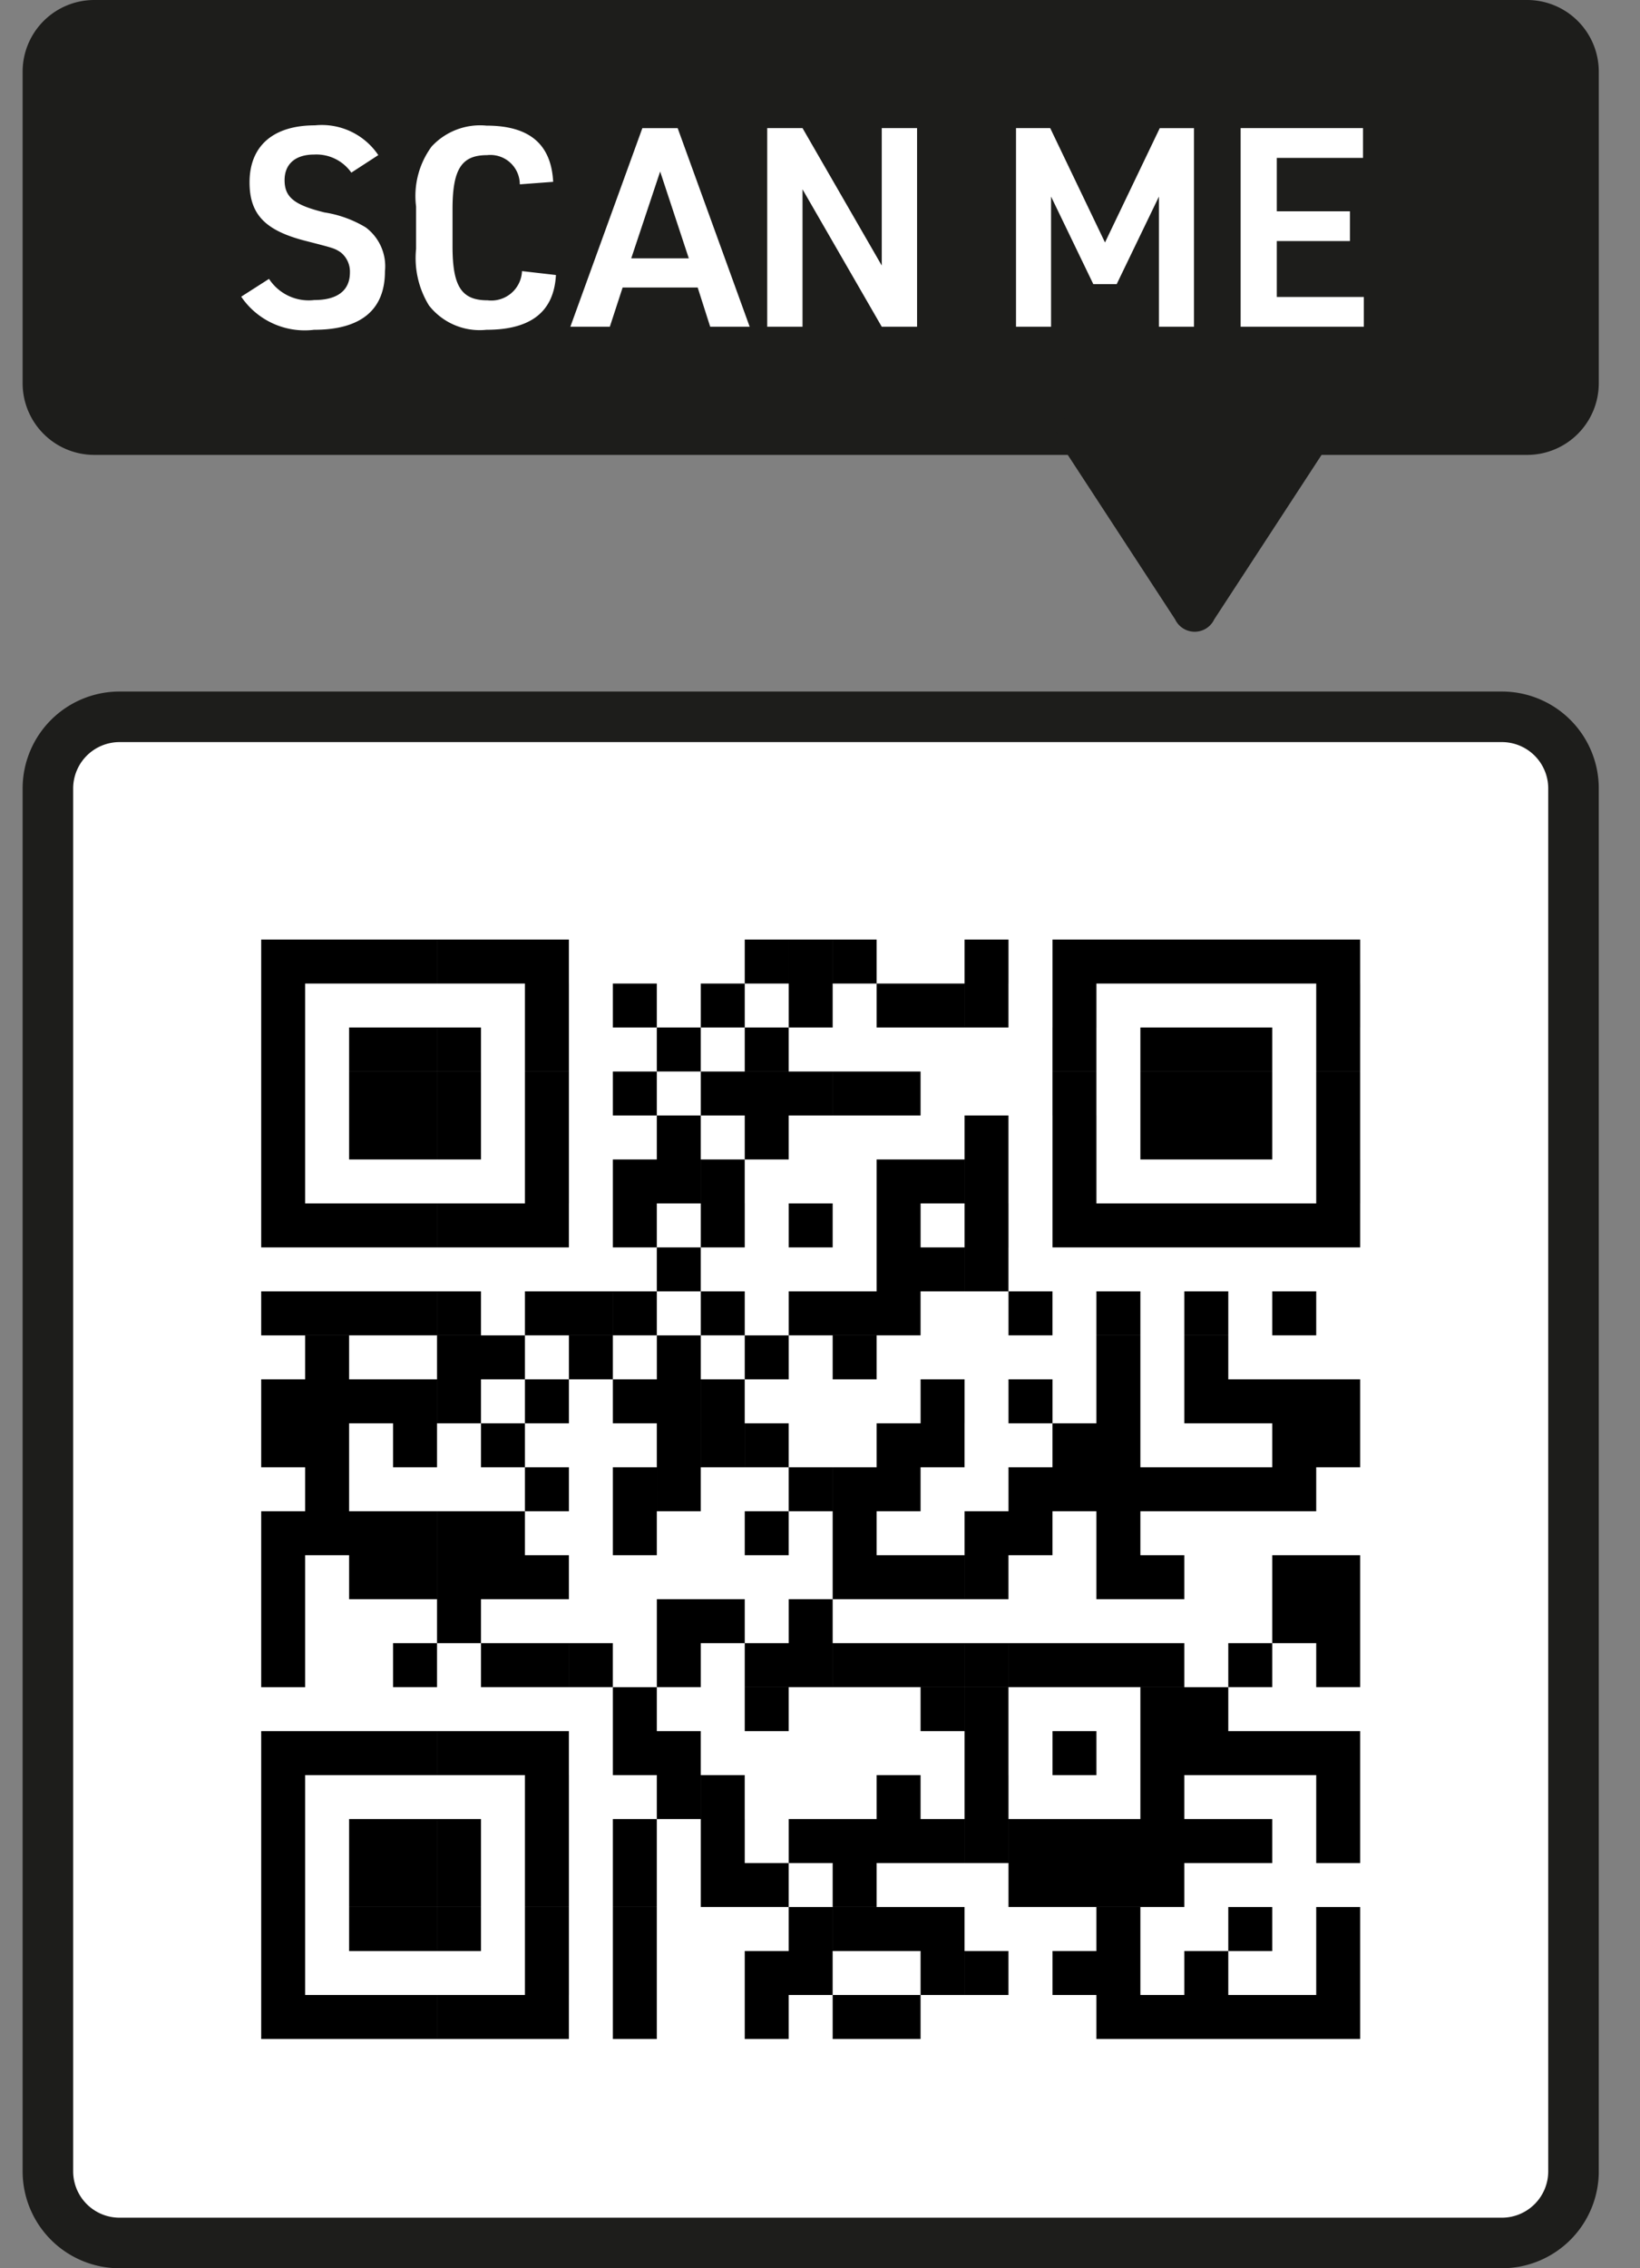 <svg xmlns="http://www.w3.org/2000/svg" xmlns:xlink="http://www.w3.org/1999/xlink" viewBox="0 0 64.889 89.713"><rect x="0" y="0" width="64.889" height="89.713" fill="#808080" stroke="none"/><defs><clipPath id="a"><rect x="0.895" width="62.362" height="89.713" fill="none"/></clipPath></defs><g clip-path="url(#a)"><path d="M4.73,28.351h54.694a2.834,2.834,0,0,1,2.834,2.834v54.693a2.835,2.835,0,0,1-2.835,2.835H4.73a2.835,2.835,0,0,1-2.835-2.835V31.186A2.835,2.835,0,0,1,4.73,28.351Z" fill="#fff"/></g><g clip-path="url(#a)"><path d="M4.73,28.351h54.694a2.834,2.834,0,0,1,2.834,2.834v54.693a2.835,2.835,0,0,1-2.835,2.835H4.73a2.835,2.835,0,0,1-2.835-2.835V31.186A2.835,2.835,0,0,1,4.73,28.351Z" fill="none" stroke="#1d1d1b" stroke-width="2"/><path d="M3.73 0h56.693a2.835,2.835,0,0,1,2.835,2.835v12.322a2.835,2.835,0,0,1-2.835,2.835H3.73a2.835,2.835,0,0,1-2.835-2.835V2.835a2.835,2.835,0,0,1,2.835-2.835Z" fill="#1d1d1b"/></g><path d="M10.644,11.03a1.875,1.875,0,0,0,1.793.837c.924,0,1.408-.386,1.408-1.09a.973.973,0,0,0-.374-.803c-.242-.154-.242-.154-1.353-.44C10.501,9.127,9.874,8.489,9.874,7.213c0-1.441.935-2.255,2.585-2.255a2.694,2.694,0,0,1,2.509,1.177l-1.067.693A1.688,1.688,0,0,0,12.426,6.113c-.737,0-1.166.374-1.166,1.012,0,.671.374.98,1.573,1.276a4.485,4.485,0,0,1,1.639.594,1.92,1.92,0,0,1,.759,1.738c0,1.529-.957,2.311-2.805,2.311a3.035,3.035,0,0,1-2.882-1.31Z" fill="#fff"/><path d="M21.996,10.877c-.077,1.452-.99,2.167-2.75,2.167a2.549,2.549,0,0,1-2.277-.968,3.585,3.585,0,0,1-.506-2.233V8.17a3.299,3.299,0,0,1,.616-2.376,2.611,2.611,0,0,1,2.167-.825c1.694,0,2.563.726,2.641,2.223l-1.32.099a1.165,1.165,0,0,0-1.298-1.155c-1.012,0-1.364.562-1.364,2.135V9.743c0,1.584.352,2.135,1.386,2.135A1.216,1.216,0,0,0,20.654,10.723Z" fill="#fff"/><path d="M24.635,11.372l-.506,1.551h-1.562l2.849-7.855h1.397l2.849,7.855h-1.562l-.495-1.551Zm1.485-4.588-1.144,3.433h2.277Z" fill="#fff"/><path d="M30.356,5.067h1.397L34.888,10.503V5.067h1.397V12.923h-1.397L31.753,7.488V12.923h-1.397Z" fill="#fff"/><path d="M40.2,5.067h1.353L43.721,9.59l2.167-4.522h1.354V12.923H45.855V7.774l-1.672,3.465h-.924L41.587,7.774V12.923H40.2Z" fill="#fff"/><path d="M49.088,5.067h4.841V6.245H50.518V8.357h2.894V9.534H50.518v2.212h3.444V12.923h-4.874Z" fill="#fff"/><g clip-path="url(#a)"><path d="M46.494,24.495a.857.857,0,0,0,1.55,0l4.483-6.867c.428-.656.141-1.187-.642-1.187H42.653c-.783,0-1.071.531-.643,1.187Z" fill="#1d1d1b"/></g><rect x="8.595" y="35.422" width="46.961" height="46.961" fill="#fff"/><path d="M10.335,80.644H12.074v-1.739h-1.739v1.739m1.739,0h1.739v-1.739H12.074v1.739m1.739,0H15.553v-1.739H13.813v1.739m1.739,0h1.739v-1.739H15.553v1.739m1.739,0h1.739v-1.739H17.292v1.739m1.739,0H20.77v-1.739H19.031v1.739m1.739,0h1.739v-1.739H20.77v1.739m3.479,0h1.739v-1.739H24.249v1.739m5.218,0h1.739v-1.739H29.467v1.739m3.479,0H34.685v-1.739H32.946v1.739m1.739,0h1.739v-1.739H34.685v1.739m8.696,0H45.121v-1.739H43.381v1.739m1.739,0H46.86v-1.739H45.121v1.739m1.739,0h1.739v-1.739H46.86v1.739m1.739,0H50.339v-1.739H48.599v1.739m1.739,0H52.078v-1.739H50.339v1.739m1.739,0h1.739v-1.739H52.078v1.739m-41.743-1.739H12.074v-1.739h-1.739v1.739m10.436,0h1.739v-1.739H20.77v1.739m3.479,0h1.739v-1.739H24.249v1.739m5.218,0h1.739v-1.739H29.467v1.739m1.739,0h1.739v-1.739h-1.739v1.739m5.218,0h1.739v-1.739h-1.739v1.739m1.739,0h1.739v-1.739H38.164v1.739m3.479,0h1.739v-1.739h-1.739v1.739m1.739,0H45.121v-1.739H43.381v1.739m3.479,0h1.739v-1.739H46.86v1.739m5.218,0h1.739v-1.739H52.078v1.739m-41.743-1.739H12.074v-1.739h-1.739v1.739m3.479,0H15.553v-1.739H13.813v1.739m1.739,0h1.739v-1.739H15.553v1.739m1.739,0h1.739v-1.739H17.292v1.739m3.479,0h1.739v-1.739H20.77v1.739m3.479,0h1.739v-1.739H24.249v1.739m6.957,0h1.739v-1.739h-1.739v1.739m1.739,0H34.685v-1.739H32.946v1.739m1.739,0h1.739v-1.739H34.685v1.739m1.739,0h1.739v-1.739h-1.739v1.739m6.957,0H45.121v-1.739H43.381v1.739m5.218,0H50.339v-1.739H48.599v1.739m3.479,0h1.739v-1.739H52.078v1.739m-41.743-1.739H12.074V73.687h-1.739v1.739m3.479,0H15.553V73.687H13.813v1.739m1.739,0h1.739V73.687H15.553v1.739m1.739,0h1.739V73.687H17.292v1.739m3.479,0h1.739V73.687H20.77v1.739m3.479,0h1.739V73.687H24.249v1.739m3.479,0h1.739V73.687H27.728v1.739m1.739,0h1.739V73.687H29.467v1.739m3.479,0H34.685V73.687H32.946v1.739m6.957,0h1.739V73.687H39.903v1.739m1.739,0h1.739V73.687h-1.739v1.739m1.739,0H45.121V73.687H43.381v1.739m1.739,0H46.86V73.687H45.121v1.739M10.335,73.687H12.074v-1.739h-1.739V73.687m3.479,0H15.553v-1.739H13.813V73.687m1.739,0h1.739v-1.739H15.553V73.687m1.739,0h1.739v-1.739H17.292V73.687m3.479,0h1.739v-1.739H20.77V73.687m3.479,0h1.739v-1.739H24.249V73.687m3.479,0h1.739v-1.739H27.728V73.687m3.479,0h1.739v-1.739h-1.739V73.687m1.739,0H34.685v-1.739H32.946V73.687m1.739,0h1.739v-1.739H34.685V73.687m1.739,0h1.739v-1.739h-1.739V73.687m1.739,0h1.739v-1.739H38.164V73.687m1.739,0h1.739v-1.739H39.903V73.687m1.739,0h1.739v-1.739h-1.739V73.687m1.739,0H45.121v-1.739H43.381V73.687m1.739,0H46.86v-1.739H45.121V73.687m1.739,0h1.739v-1.739H46.86V73.687m1.739,0H50.339v-1.739H48.599V73.687m3.479,0h1.739v-1.739H52.078V73.687m-41.743-1.739H12.074v-1.739h-1.739v1.739m10.436,0h1.739v-1.739H20.77v1.739m5.218,0h1.739v-1.739h-1.739v1.739m1.739,0h1.739v-1.739H27.728v1.739m6.957,0h1.739v-1.739H34.685v1.739m3.479,0h1.739v-1.739H38.164v1.739m6.957,0H46.86v-1.739H45.121v1.739m6.957,0h1.739v-1.739H52.078v1.739m-41.743-1.739H12.074V68.469h-1.739v1.739m1.739,0h1.739V68.469H12.074v1.739m1.739,0H15.553V68.469H13.813v1.739m1.739,0h1.739V68.469H15.553v1.739m1.739,0h1.739V68.469H17.292v1.739m1.739,0H20.77V68.469H19.031v1.739m1.739,0h1.739V68.469H20.77v1.739m3.479,0h1.739V68.469H24.249v1.739m1.739,0h1.739V68.469h-1.739v1.739m12.175,0h1.739V68.469H38.164v1.739m3.479,0h1.739V68.469h-1.739v1.739m3.479,0H46.86V68.469H45.121v1.739m1.739,0h1.739V68.469H46.86v1.739m1.739,0H50.339V68.469H48.599v1.739m1.739,0H52.078V68.469H50.339v1.739m1.739,0h1.739V68.469H52.078v1.739M24.249,68.469h1.739V66.73H24.249v1.739m5.218,0h1.739V66.73H29.467v1.739m6.957,0h1.739V66.73h-1.739v1.739m1.739,0h1.739V66.73H38.164v1.739m6.957,0H46.86V66.73H45.121v1.739m1.739,0h1.739V66.73H46.86v1.739M10.335,66.73H12.074V64.99h-1.739v1.739m5.218,0h1.739V64.99H15.553v1.739m3.479,0H20.77V64.99H19.031v1.739m1.739,0h1.739V64.99H20.77v1.739m1.739,0h1.739V64.99H22.51v1.739m3.479,0h1.739V64.99h-1.739v1.739m3.479,0h1.739V64.99H29.467v1.739m1.739,0h1.739V64.99h-1.739v1.739m1.739,0H34.685V64.99H32.946v1.739m1.739,0h1.739V64.99H34.685v1.739m1.739,0h1.739V64.99h-1.739v1.739m1.739,0h1.739V64.99H38.164v1.739m1.739,0h1.739V64.99H39.903v1.739m1.739,0h1.739V64.99h-1.739v1.739m1.739,0H45.121V64.99H43.381v1.739m1.739,0H46.86V64.99H45.121v1.739m3.479,0H50.339V64.99H48.599v1.739m3.479,0h1.739V64.99H52.078v1.739M10.335,64.99H12.074V63.251h-1.739v1.739m6.957,0h1.739V63.251H17.292v1.739m8.697,0h1.739V63.251h-1.739v1.739m1.739,0h1.739V63.251H27.728v1.739m3.479,0h1.739V63.251h-1.739v1.739m19.132,0H52.078V63.251H50.339v1.739m1.739,0h1.739V63.251H52.078v1.739M10.335,63.251H12.074V61.512h-1.739V63.251m3.479,0H15.553V61.512H13.813V63.251m1.739,0h1.739V61.512H15.553V63.251m1.739,0h1.739V61.512H17.292V63.251m1.739,0H20.77V61.512H19.031V63.251m1.739,0h1.739V61.512H20.77V63.251m12.175,0H34.685V61.512H32.946V63.251m1.739,0h1.739V61.512H34.685V63.251m1.739,0h1.739V61.512h-1.739V63.251m1.739,0h1.739V61.512H38.164V63.251m5.218,0H45.121V61.512H43.381V63.251m1.739,0H46.86V61.512H45.121V63.251m5.218,0H52.078V61.512H50.339V63.251m1.739,0h1.739V61.512H52.078V63.251M10.335,61.512H12.074V59.773h-1.739v1.739m1.739,0h1.739V59.773H12.074v1.739m1.739,0H15.553V59.773H13.813v1.739m1.739,0h1.739V59.773H15.553v1.739m1.739,0h1.739V59.773H17.292v1.739m1.739,0H20.77V59.773H19.031v1.739m5.218,0h1.739V59.773H24.249v1.739m5.218,0h1.739V59.773H29.467v1.739m3.479,0H34.685V59.773H32.946v1.739m5.218,0h1.739V59.773H38.164v1.739m1.739,0h1.739V59.773H39.903v1.739m3.479,0H45.121V59.773H43.381v1.739M12.074,59.773h1.739v-1.739H12.074v1.739m8.697,0h1.739v-1.739H20.77v1.739m3.479,0h1.739v-1.739H24.249v1.739m1.739,0h1.739v-1.739h-1.739v1.739m5.218,0h1.739v-1.739h-1.739v1.739m1.739,0H34.685v-1.739H32.946v1.739m1.739,0h1.739v-1.739H34.685v1.739m5.218,0h1.739v-1.739H39.903v1.739m1.739,0h1.739v-1.739h-1.739v1.739m1.739,0H45.121v-1.739H43.381v1.739m1.739,0H46.86v-1.739H45.121v1.739m1.739,0h1.739v-1.739H46.86v1.739m1.739,0H50.339v-1.739H48.599v1.739m1.739,0H52.078v-1.739H50.339v1.739m-40.004-1.739H12.074V56.294h-1.739v1.739m1.739,0h1.739V56.294H12.074v1.739m3.479,0h1.739V56.294H15.553v1.739m3.479,0H20.77V56.294H19.031v1.739m6.957,0h1.739V56.294h-1.739v1.739m1.739,0h1.739V56.294H27.728v1.739m1.739,0h1.739V56.294H29.467v1.739m5.218,0h1.739V56.294H34.685v1.739m1.739,0h1.739V56.294h-1.739v1.739m5.218,0h1.739V56.294h-1.739v1.739m1.739,0H45.121V56.294H43.381v1.739m6.957,0H52.078V56.294H50.339v1.739m1.739,0h1.739V56.294H52.078v1.739M10.335,56.294H12.074V54.555h-1.739v1.739m1.739,0h1.739V54.555H12.074v1.739m1.739,0H15.553V54.555H13.813v1.739m1.739,0h1.739V54.555H15.553v1.739m1.739,0h1.739V54.555H17.292v1.739m3.479,0h1.739V54.555H20.77v1.739m3.479,0h1.739V54.555H24.249v1.739m1.739,0h1.739V54.555h-1.739v1.739m1.739,0h1.739V54.555H27.728v1.739m8.697,0h1.739V54.555h-1.739v1.739m3.479,0h1.739V54.555H39.903v1.739m3.479,0H45.121V54.555H43.381v1.739m3.479,0h1.739V54.555H46.86v1.739m1.739,0H50.339V54.555H48.599v1.739m1.739,0H52.078V54.555H50.339v1.739m1.739,0h1.739V54.555H52.078v1.739M12.074,54.555h1.739v-1.739H12.074v1.739m5.218,0h1.739v-1.739H17.292v1.739m1.739,0H20.77v-1.739H19.031v1.739m3.479,0h1.739v-1.739H22.51v1.739m3.479,0h1.739v-1.739h-1.739v1.739m3.479,0h1.739v-1.739H29.467v1.739m3.479,0H34.685v-1.739H32.946v1.739m10.436,0H45.121v-1.739H43.381v1.739m3.479,0h1.739v-1.739H46.86v1.739m-36.525-1.739H12.074V51.076h-1.739v1.739m1.739,0h1.739V51.076H12.074v1.739m1.739,0H15.553V51.076H13.813v1.739m1.739,0h1.739V51.076H15.553v1.739m1.739,0h1.739V51.076H17.292v1.739m3.479,0h1.739V51.076H20.77v1.739m1.739,0h1.739V51.076H22.51v1.739m1.739,0h1.739V51.076H24.249v1.739m3.479,0h1.739V51.076H27.728v1.739m3.479,0h1.739V51.076h-1.739v1.739m1.739,0H34.685V51.076H32.946v1.739m1.739,0h1.739V51.076H34.685v1.739m5.218,0h1.739V51.076H39.903v1.739m3.479,0H45.121V51.076H43.381v1.739m3.479,0h1.739V51.076H46.86v1.739m3.479,0H52.078V51.076H50.339v1.739M25.988,51.076h1.739V49.337h-1.739V51.076m8.697,0h1.739V49.337H34.685V51.076m1.739,0h1.739V49.337h-1.739V51.076m1.739,0h1.739V49.337H38.164V51.076M10.335,49.337H12.074v-1.739h-1.739v1.739m1.739,0h1.739v-1.739H12.074v1.739m1.739,0H15.553v-1.739H13.813v1.739m1.739,0h1.739v-1.739H15.553v1.739m1.739,0h1.739v-1.739H17.292v1.739m1.739,0H20.77v-1.739H19.031v1.739m1.739,0h1.739v-1.739H20.77v1.739m3.479,0h1.739v-1.739H24.249v1.739m3.479,0h1.739v-1.739H27.728v1.739m3.479,0h1.739v-1.739h-1.739v1.739m3.479,0h1.739v-1.739H34.685v1.739m3.479,0h1.739v-1.739H38.164v1.739m3.479,0h1.739v-1.739h-1.739v1.739m1.739,0H45.121v-1.739H43.381v1.739m1.739,0H46.86v-1.739H45.121v1.739m1.739,0h1.739v-1.739H46.86v1.739m1.739,0H50.339v-1.739H48.599v1.739m1.739,0H52.078v-1.739H50.339v1.739m1.739,0h1.739v-1.739H52.078v1.739m-41.743-1.739H12.074V45.858h-1.739v1.739m10.436,0h1.739V45.858H20.77v1.739m3.479,0h1.739V45.858H24.249v1.739m1.739,0h1.739V45.858h-1.739v1.739m1.739,0h1.739V45.858H27.728v1.739m6.957,0h1.739V45.858H34.685v1.739m1.739,0h1.739V45.858h-1.739v1.739m1.739,0h1.739V45.858H38.164v1.739m3.479,0h1.739V45.858h-1.739v1.739m10.436,0h1.739V45.858H52.078v1.739M10.335,45.858H12.074V44.119h-1.739v1.739m3.479,0H15.553V44.119H13.813v1.739m1.739,0h1.739V44.119H15.553v1.739m1.739,0h1.739V44.119H17.292v1.739m3.479,0h1.739V44.119H20.77v1.739m5.218,0h1.739V44.119h-1.739v1.739m3.479,0h1.739V44.119H29.467v1.739m8.696,0h1.739V44.119H38.164v1.739m3.479,0h1.739V44.119h-1.739v1.739m3.479,0H46.86V44.119H45.121v1.739m1.739,0h1.739V44.119H46.86v1.739m1.739,0H50.339V44.119H48.599v1.739m3.479,0h1.739V44.119H52.078v1.739M10.335,44.119H12.074V42.38h-1.739v1.739m3.479,0H15.553V42.38H13.813v1.739m1.739,0h1.739V42.38H15.553v1.739m1.739,0h1.739V42.38H17.292v1.739m3.479,0h1.739V42.38H20.77v1.739m3.479,0h1.739V42.38H24.249v1.739m3.479,0h1.739V42.38H27.728v1.739m1.739,0h1.739V42.38H29.467v1.739m1.739,0h1.739V42.38h-1.739v1.739m1.739,0H34.685V42.38H32.946v1.739m1.739,0h1.739V42.38H34.685v1.739m6.957,0h1.739V42.38h-1.739v1.739m3.479,0H46.86V42.38H45.121v1.739m1.739,0h1.739V42.38H46.86v1.739m1.739,0H50.339V42.38H48.599v1.739m3.479,0h1.739V42.38H52.078v1.739M10.335,42.38H12.074V40.64h-1.739v1.739m3.479,0H15.553V40.64H13.813v1.739m1.739,0h1.739V40.64H15.553v1.739m1.739,0h1.739V40.64H17.292v1.739m3.479,0h1.739V40.64H20.77v1.739m5.218,0h1.739V40.64h-1.739v1.739m3.479,0h1.739V40.64H29.467v1.739m12.175,0h1.739V40.64h-1.739v1.739m3.479,0H46.86V40.64H45.121v1.739m1.739,0h1.739V40.64H46.86v1.739m1.739,0H50.339V40.64H48.599v1.739m3.479,0h1.739V40.64H52.078v1.739M10.335,40.64H12.074V38.901h-1.739v1.739m10.436,0h1.739V38.901H20.77v1.739m3.479,0h1.739V38.901H24.249v1.739m3.479,0h1.739V38.901H27.728v1.739m3.479,0h1.739V38.901h-1.739v1.739m3.479,0h1.739V38.901H34.685v1.739m1.739,0h1.739V38.901h-1.739v1.739m1.739,0h1.739V38.901H38.164v1.739m3.479,0h1.739V38.901h-1.739v1.739m10.436,0h1.739V38.901H52.078v1.739M10.335,38.901H12.074v-1.739h-1.739V38.901m1.739,0h1.739v-1.739H12.074V38.901m1.739,0H15.553v-1.739H13.813V38.901m1.739,0h1.739v-1.739H15.553V38.901m1.739,0h1.739v-1.739H17.292V38.901m1.739,0H20.77v-1.739H19.031V38.901m1.739,0h1.739v-1.739H20.77V38.901m8.697,0h1.739v-1.739H29.467V38.901m1.739,0h1.739v-1.739h-1.739V38.901m1.739,0H34.685v-1.739H32.946V38.901m5.218,0h1.739v-1.739H38.164V38.901m3.479,0h1.739v-1.739h-1.739V38.901m1.739,0H45.121v-1.739H43.381V38.901m1.739,0H46.86v-1.739H45.121V38.901m1.739,0h1.739v-1.739H46.86V38.901m1.739,0H50.339v-1.739H48.599V38.901m1.739,0H52.078v-1.739H50.339V38.901m1.739,0h1.739v-1.739H52.078V38.901Z"/></svg>